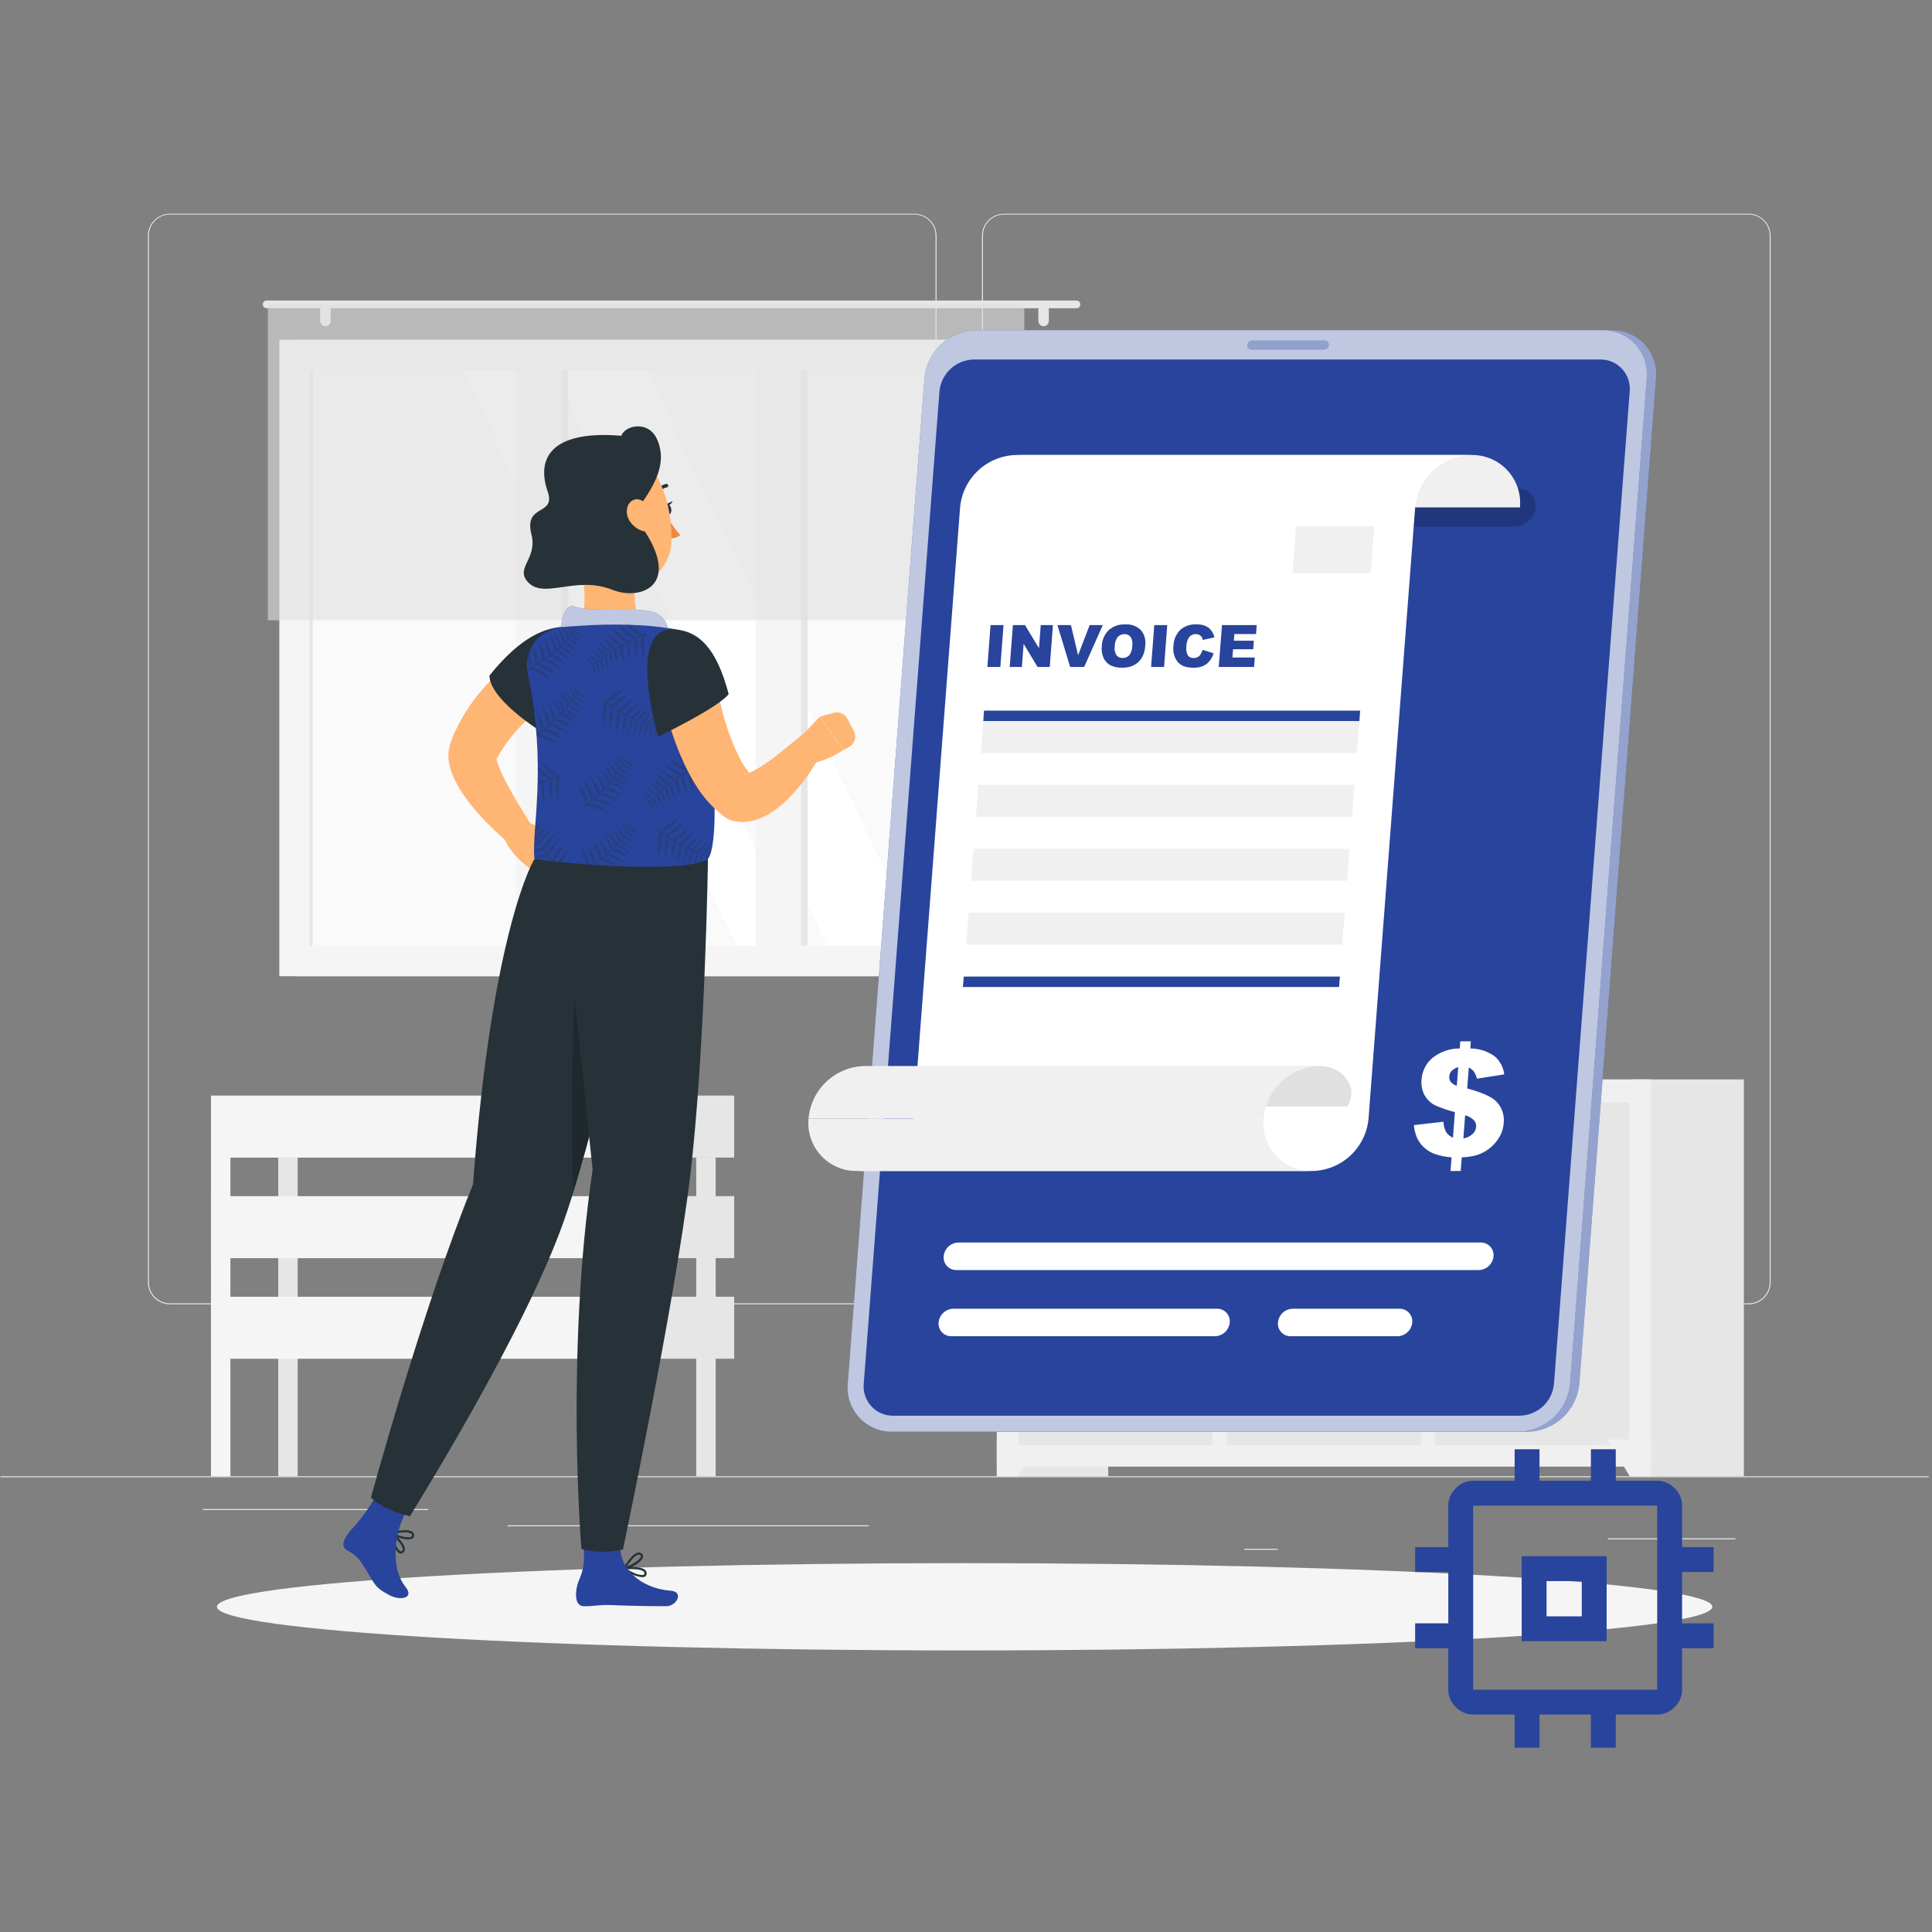 <svg width="501" height="501" viewBox="0 0 501 501" fill="none" xmlns="http://www.w3.org/2000/svg">
<rect x="0" y="0" width="501" height="501" fill="#808080" stroke="none"/>
<g clip-path="url(#clip0_128_63)">
<path d="M500.146 382.828H0.146V383.078H500.146V382.828Z" fill="#EBEBEB"/>
<path d="M450.046 398.918H416.926V399.168H450.046V398.918Z" fill="#EBEBEB"/>
<path d="M331.366 401.638H322.676V401.888H331.366V401.638Z" fill="#EBEBEB"/>
<path d="M415.926 389.638H396.736V389.888H415.926V389.638Z" fill="#EBEBEB"/>
<path d="M95.796 391.318H52.606V391.568H95.796V391.318Z" fill="#EBEBEB"/>
<path d="M111.036 391.318H104.706V391.568H111.036V391.318Z" fill="#EBEBEB"/>
<path d="M225.296 395.538H131.616V395.788H225.296V395.538Z" fill="#EBEBEB"/>
<path d="M237.146 338.228H44.056C42.543 338.226 41.093 337.623 40.025 336.552C38.956 335.482 38.356 334.031 38.356 332.518V61.088C38.369 59.584 38.975 58.146 40.042 57.087C41.109 56.027 42.552 55.431 44.056 55.428H237.146C238.66 55.428 240.112 56.03 241.183 57.101C242.254 58.172 242.856 59.624 242.856 61.138V332.518C242.856 334.033 242.254 335.485 241.183 336.556C240.112 337.627 238.66 338.228 237.146 338.228ZM44.056 55.628C42.609 55.631 41.223 56.207 40.201 57.231C39.179 58.255 38.606 59.642 38.606 61.088V332.518C38.606 333.965 39.179 335.352 40.201 336.376C41.223 337.399 42.609 337.976 44.056 337.978H237.146C238.593 337.976 239.98 337.4 241.004 336.376C242.027 335.353 242.603 333.966 242.606 332.518V61.088C242.603 59.641 242.027 58.254 241.004 57.23C239.98 56.207 238.593 55.631 237.146 55.628H44.056Z" fill="#EBEBEB"/>
<path d="M453.456 338.228H260.356C258.842 338.226 257.391 337.623 256.321 336.553C255.251 335.483 254.648 334.032 254.646 332.518V61.088C254.661 59.583 255.27 58.145 256.339 57.086C257.407 56.026 258.851 55.431 260.356 55.428H453.456C454.958 55.434 456.398 56.031 457.463 57.09C458.528 58.15 459.132 59.586 459.146 61.088V332.518C459.146 334.029 458.547 335.479 457.48 336.549C456.414 337.619 454.967 338.223 453.456 338.228ZM260.356 55.628C258.908 55.631 257.521 56.207 256.498 57.23C255.474 58.254 254.898 59.641 254.896 61.088V332.518C254.898 333.966 255.474 335.353 256.498 336.376C257.521 337.4 258.908 337.976 260.356 337.978H453.456C454.903 337.976 456.29 337.4 457.314 336.376C458.337 335.353 458.913 333.966 458.916 332.518V61.088C458.913 59.641 458.337 58.254 457.314 57.23C456.29 56.207 454.903 55.631 453.456 55.628H260.356Z" fill="#EBEBEB"/>
<path d="M258.496 382.828H287.386V279.908H258.496V382.828Z" fill="#E6E6E6"/>
<path d="M263.976 382.828H258.486V373.288H269.726L263.976 382.828Z" fill="#F0F0F0"/>
<path d="M423.326 382.828H452.216V279.908H423.326V382.828Z" fill="#E6E6E6"/>
<path d="M258.496 380.318H428.116V279.898H258.496V380.318Z" fill="#F0F0F0"/>
<path d="M372.186 285.868V374.748H422.466V285.868H372.186Z" fill="#E6E6E6"/>
<path d="M392.356 290.968H402.296C404.509 290.929 406.686 290.393 408.664 289.4C410.643 288.406 412.372 286.981 413.726 285.228H380.926C382.28 286.979 384.01 288.403 385.989 289.397C387.967 290.39 390.142 290.927 392.356 290.968Z" fill="#F0F0F0"/>
<path d="M318.156 285.878V374.758H368.436V285.878H318.156Z" fill="#E6E6E6"/>
<path d="M337.816 290.968H347.766C349.971 290.922 352.137 290.382 354.107 289.389C356.076 288.396 357.798 286.974 359.146 285.228H326.396C327.748 286.979 329.476 288.404 331.453 289.398C333.429 290.391 335.604 290.928 337.816 290.968Z" fill="#F0F0F0"/>
<path d="M264.126 285.878V374.758H314.406V285.878H264.126Z" fill="#E6E6E6"/>
<path d="M283.786 290.968H293.736C295.946 290.926 298.118 290.389 300.093 289.395C302.068 288.402 303.795 286.978 305.146 285.228H272.366C273.718 286.979 275.446 288.404 277.423 289.398C279.399 290.391 281.574 290.928 283.786 290.968Z" fill="#F0F0F0"/>
<path d="M422.626 382.828H428.106V373.288H416.866L422.626 382.828Z" fill="#F0F0F0"/>
<path d="M76.796 253.148L270.626 253.148V88.118L76.796 88.118L76.796 253.148Z" fill="#E6E6E6"/>
<path d="M72.436 253.148L268.726 253.148V88.118L72.436 88.118L72.436 253.148Z" fill="#F5F5F5"/>
<path d="M260.896 245.228V96.038L80.266 96.038V245.228H260.896Z" fill="#FAFAFA"/>
<path d="M238.736 245.228L167.646 96.038H143.496L214.586 245.228H238.736Z" fill="white"/>
<path d="M207.746 245.228L136.646 96.038H120.026L191.116 245.228H207.746Z" fill="white"/>
<path d="M147.346 245.218V96.028H138.006V245.218H147.346Z" fill="#E6E6E6"/>
<path d="M209.426 245.218V96.028H200.086V245.218H209.426Z" fill="#E6E6E6"/>
<path d="M145.656 250.258V90.148H133.846V250.258H145.656Z" fill="#F5F5F5"/>
<path d="M207.736 250.258V90.148H195.926V250.258H207.736Z" fill="#F5F5F5"/>
<path d="M81.096 245.228L81.096 96.038H80.266L80.266 245.228H81.096Z" fill="#E6E6E6"/>
<path d="M69.146 77.928H279.146C279.411 77.928 279.665 78.034 279.853 78.221C280.04 78.409 280.146 78.663 280.146 78.928C280.146 79.194 280.04 79.448 279.853 79.635C279.665 79.823 279.411 79.928 279.146 79.928H69.146C68.88 79.928 68.626 79.823 68.439 79.635C68.251 79.448 68.146 79.194 68.146 78.928C68.146 78.663 68.251 78.409 68.439 78.221C68.626 78.034 68.88 77.928 69.146 77.928Z" fill="#E6E6E6"/>
<path d="M270.626 84.598C270.987 84.596 271.333 84.45 271.588 84.194C271.843 83.937 271.986 83.59 271.986 83.228V80.298C271.986 79.938 271.842 79.592 271.587 79.337C271.332 79.082 270.986 78.938 270.626 78.938C270.264 78.938 269.917 79.081 269.66 79.336C269.404 79.591 269.258 79.937 269.256 80.298V83.228C269.258 83.591 269.403 83.938 269.66 84.194C269.916 84.451 270.263 84.596 270.626 84.598Z" fill="#E6E6E6"/>
<path d="M84.376 84.598C84.738 84.596 85.085 84.451 85.341 84.194C85.598 83.938 85.743 83.591 85.746 83.228V80.298C85.743 79.937 85.597 79.591 85.341 79.336C85.084 79.081 84.737 78.938 84.376 78.938C84.015 78.938 83.669 79.082 83.414 79.337C83.159 79.592 83.016 79.938 83.016 80.298V83.228C83.016 83.59 83.159 83.937 83.413 84.194C83.668 84.45 84.014 84.596 84.376 84.598Z" fill="#E6E6E6"/>
<path opacity="0.6" d="M69.466 160.848L265.616 160.848V78.938L69.466 78.938V160.848Z" fill="#E0E0E0"/>
<path d="M72.156 382.828H77.196L77.196 300.188H72.156L72.156 382.828Z" fill="#E6E6E6"/>
<path d="M190.386 284.098H163.096V300.178H190.386V284.098Z" fill="#E6E6E6"/>
<path d="M54.706 300.188H163.096V284.108H54.706V300.188Z" fill="#F5F5F5"/>
<path d="M190.386 310.178H163.096V326.258H190.386V310.178Z" fill="#E6E6E6"/>
<path d="M54.706 326.268H163.096V310.188H54.706V326.268Z" fill="#F5F5F5"/>
<path d="M190.386 336.268H163.096V352.348H190.386V336.268Z" fill="#E6E6E6"/>
<path d="M54.706 352.348H163.096V336.268H54.706V352.348Z" fill="#F5F5F5"/>
<path d="M180.546 382.828H185.586V300.188H180.546V382.828Z" fill="#E6E6E6"/>
<path d="M158.056 382.828H163.096V300.188H158.056V382.828Z" fill="#F5F5F5"/>
<path d="M54.706 382.828H59.746L59.746 300.188H54.706L54.706 382.828Z" fill="#F5F5F5"/>
<path d="M250.146 427.988C357.228 427.988 444.036 422.92 444.036 416.668C444.036 410.416 357.228 405.348 250.146 405.348C143.063 405.348 56.256 410.416 56.256 416.668C56.256 422.92 143.063 427.988 250.146 427.988Z" fill="#F5F5F5"/>
<path d="M396.146 371.268H233.746C232.149 371.288 230.567 370.971 229.1 370.34C227.634 369.709 226.317 368.777 225.234 367.604C224.15 366.431 223.326 365.044 222.813 363.532C222.3 362.021 222.11 360.418 222.256 358.828L242.146 98.058C242.455 94.699 243.994 91.571 246.467 89.276C248.939 86.98 252.172 85.678 255.546 85.618H417.946C419.542 85.597 421.126 85.913 422.593 86.543C424.06 87.174 425.378 88.106 426.461 89.279C427.545 90.452 428.37 91.84 428.882 93.353C429.394 94.865 429.583 96.468 429.436 98.058L409.546 358.828C409.234 362.187 407.694 365.313 405.222 367.608C402.75 369.903 399.518 371.206 396.146 371.268Z" fill="#28449C"/>
<path opacity="0.5" d="M396.146 371.268H233.746C232.149 371.288 230.567 370.971 229.1 370.34C227.634 369.709 226.317 368.777 225.234 367.604C224.15 366.431 223.326 365.044 222.813 363.532C222.3 362.021 222.11 360.418 222.256 358.828L242.146 98.058C242.455 94.699 243.994 91.571 246.467 89.276C248.939 86.98 252.172 85.678 255.546 85.618H417.946C419.542 85.597 421.126 85.913 422.593 86.543C424.06 87.174 425.378 88.106 426.461 89.279C427.545 90.452 428.37 91.84 428.882 93.353C429.394 94.865 429.583 96.468 429.436 98.058L409.546 358.828C409.234 362.187 407.694 365.313 405.222 367.608C402.75 369.903 399.518 371.206 396.146 371.268Z" fill="white"/>
<path d="M393.736 371.268H231.326C229.729 371.288 228.147 370.971 226.68 370.34C225.214 369.709 223.897 368.777 222.814 367.604C221.73 366.431 220.906 365.044 220.393 363.532C219.88 362.021 219.69 360.418 219.836 358.828L239.736 98.058C240.046 94.697 241.586 91.568 244.06 89.272C246.535 86.977 249.77 85.675 253.146 85.618H415.546C417.142 85.597 418.726 85.913 420.193 86.543C421.66 87.174 422.978 88.106 424.061 89.279C425.145 90.452 425.969 91.84 426.482 93.353C426.994 94.865 427.183 96.468 427.036 98.058L407.146 358.828C406.836 362.19 405.296 365.318 402.821 367.614C400.346 369.91 397.111 371.211 393.736 371.268Z" fill="#28449C"/>
<path opacity="0.7" d="M393.736 371.268H231.326C229.729 371.288 228.147 370.971 226.68 370.34C225.214 369.709 223.897 368.777 222.814 367.604C221.73 366.431 220.906 365.044 220.393 363.532C219.88 362.021 219.69 360.418 219.836 358.828L239.736 98.058C240.046 94.697 241.586 91.568 244.06 89.272C246.535 86.977 249.77 85.675 253.146 85.618H415.546C417.142 85.597 418.726 85.913 420.193 86.543C421.66 87.174 422.978 88.106 424.061 89.279C425.145 90.452 425.969 91.84 426.482 93.353C426.994 94.865 427.183 96.468 427.036 98.058L407.146 358.828C406.836 362.19 405.296 365.318 402.821 367.614C400.346 369.91 397.111 371.211 393.736 371.268Z" fill="white"/>
<path d="M231.646 367.118C230.581 367.134 229.525 366.926 228.546 366.506C227.567 366.086 226.688 365.465 225.965 364.683C225.242 363.901 224.693 362.975 224.351 361.967C224.01 360.958 223.886 359.888 223.986 358.828L243.616 101.518C243.818 99.278 244.842 97.191 246.491 95.661C248.139 94.13 250.296 93.264 252.546 93.228H414.946C416.01 93.212 417.067 93.421 418.045 93.841C419.024 94.26 419.904 94.881 420.626 95.663C421.349 96.445 421.899 97.371 422.24 98.38C422.581 99.389 422.706 100.458 422.606 101.518L402.976 358.828C402.774 361.067 401.751 363.152 400.104 364.683C398.458 366.213 396.303 367.08 394.056 367.118H231.646Z" fill="#28449C"/>
<path opacity="0.2" d="M392.906 136.508H276.686C276.054 136.517 275.428 136.392 274.848 136.143C274.268 135.893 273.747 135.524 273.319 135.06C272.891 134.596 272.565 134.047 272.363 133.449C272.161 132.851 272.087 132.217 272.146 131.588C272.271 130.263 272.879 129.03 273.855 128.125C274.83 127.219 276.105 126.704 277.436 126.678H393.656C394.287 126.668 394.912 126.792 395.492 127.04C396.073 127.288 396.594 127.656 397.022 128.119C397.45 128.583 397.776 129.131 397.979 129.729C398.181 130.326 398.255 130.96 398.196 131.588C398.077 132.917 397.471 134.155 396.495 135.063C395.518 135.972 394.239 136.486 392.906 136.508Z" fill="black"/>
<path opacity="0.3" d="M343.326 90.688H324.556C324.4 90.69 324.246 90.66 324.103 90.598C323.96 90.537 323.832 90.446 323.727 90.332C323.621 90.218 323.541 90.083 323.49 89.936C323.44 89.789 323.422 89.633 323.436 89.478C323.467 89.153 323.617 88.85 323.856 88.627C324.096 88.404 324.409 88.276 324.736 88.268H343.516C343.67 88.268 343.823 88.299 343.965 88.361C344.107 88.423 344.234 88.514 344.338 88.628C344.443 88.742 344.522 88.876 344.572 89.023C344.621 89.169 344.64 89.324 344.626 89.478C344.598 89.805 344.45 90.111 344.21 90.335C343.969 90.558 343.654 90.684 343.326 90.688Z" fill="#28449C"/>
<path d="M276.146 131.588C276.312 129.849 276.109 128.094 275.551 126.439C274.993 124.783 274.092 123.264 272.906 121.98C271.721 120.697 270.278 119.678 268.672 118.99C267.066 118.302 265.333 117.961 263.586 117.988H381.586C383.333 117.961 385.066 118.302 386.672 118.99C388.278 119.678 389.721 120.697 390.906 121.98C392.092 123.264 392.993 124.783 393.551 126.439C394.109 128.094 394.312 129.849 394.146 131.588H276.146Z" fill="#F0F0F0"/>
<path d="M263.616 117.988C259.925 118.045 256.386 119.466 253.681 121.977C250.976 124.488 249.296 127.912 248.966 131.588L236.876 290.058C236.547 293.734 234.87 297.157 232.166 299.669C229.463 302.18 225.925 303.601 222.236 303.658H340.236C343.926 303.601 347.465 302.181 350.17 299.669C352.875 297.158 354.555 293.734 354.886 290.058L366.976 131.588C367.304 127.913 368.982 124.489 371.685 121.978C374.388 119.467 377.926 118.045 381.616 117.988H263.616Z" fill="white"/>
<path d="M327.666 290.058C327.499 291.798 327.702 293.552 328.26 295.208C328.818 296.864 329.72 298.383 330.905 299.666C332.091 300.95 333.533 301.969 335.139 302.657C336.746 303.345 338.479 303.686 340.226 303.658H222.226C220.479 303.686 218.746 303.345 217.139 302.657C215.533 301.969 214.091 300.95 212.905 299.666C211.72 298.383 210.818 296.864 210.26 295.208C209.702 293.552 209.499 291.798 209.666 290.058H327.666Z" fill="#F0F0F0"/>
<path d="M258.596 286.928C259.046 281.138 257.226 276.458 251.446 276.458H342.306C348.086 276.458 352.436 281.748 349.466 286.928H258.596Z" fill="#E0E0E0"/>
<path d="M327.666 290.058C327.987 286.378 329.661 282.947 332.366 280.429C335.07 277.912 338.611 276.486 342.306 276.428H224.306C220.616 276.485 217.078 277.907 214.375 280.418C211.672 282.929 209.994 286.353 209.666 290.028L327.666 290.058Z" fill="#F0F0F0"/>
<path d="M383.456 329.348H248.006C247.547 329.354 247.093 329.264 246.671 329.083C246.25 328.902 245.872 328.635 245.561 328.298C245.249 327.962 245.012 327.563 244.865 327.129C244.718 326.695 244.664 326.235 244.706 325.778C244.794 324.815 245.235 323.918 245.943 323.259C246.652 322.601 247.578 322.226 248.546 322.208H384.006C384.463 322.204 384.917 322.295 385.337 322.476C385.757 322.658 386.134 322.926 386.444 323.262C386.754 323.599 386.99 323.996 387.137 324.43C387.284 324.863 387.338 325.323 387.296 325.778C387.207 326.742 386.767 327.639 386.058 328.297C385.349 328.956 384.423 329.33 383.456 329.348Z" fill="white"/>
<path d="M315.056 346.508H246.696C246.237 346.516 245.782 346.427 245.36 346.246C244.938 346.066 244.558 345.799 244.247 345.462C243.935 345.125 243.699 344.726 243.552 344.291C243.405 343.856 243.352 343.395 243.396 342.938C243.484 341.975 243.925 341.078 244.633 340.419C245.342 339.761 246.268 339.386 247.236 339.368H315.596C316.054 339.362 316.509 339.452 316.93 339.633C317.351 339.814 317.73 340.082 318.041 340.418C318.352 340.755 318.589 341.153 318.736 341.587C318.883 342.022 318.938 342.482 318.896 342.938C318.807 343.902 318.367 344.799 317.658 345.457C316.949 346.116 316.023 346.49 315.056 346.508Z" fill="white"/>
<path d="M362.386 346.508H334.696C334.237 346.516 333.781 346.427 333.36 346.246C332.938 346.066 332.558 345.799 332.247 345.462C331.935 345.125 331.699 344.726 331.552 344.291C331.405 343.856 331.352 343.395 331.396 342.938C331.484 341.975 331.925 341.078 332.633 340.419C333.342 339.761 334.268 339.386 335.236 339.368H362.926C363.384 339.364 363.837 339.455 364.258 339.637C364.678 339.818 365.056 340.085 365.367 340.422C365.678 340.758 365.915 341.156 366.063 341.589C366.211 342.023 366.266 342.482 366.226 342.938C366.137 343.902 365.696 344.799 364.988 345.457C364.279 346.116 363.353 346.49 362.386 346.508Z" fill="white"/>
<path d="M390.076 278.608L383.006 279.718C382.833 279.063 382.56 278.439 382.196 277.868C381.835 277.433 381.389 277.076 380.886 276.818L380.466 282.248C384.199 283.268 386.659 284.342 387.846 285.468C388.617 286.201 389.207 287.102 389.569 288.102C389.932 289.102 390.058 290.172 389.936 291.228C389.847 292.561 389.435 293.851 388.736 294.988C388.077 296.091 387.215 297.058 386.196 297.838C385.254 298.573 384.191 299.138 383.056 299.508C381.754 299.882 380.41 300.087 379.056 300.118L378.786 303.658H376.146L376.416 300.118C374.912 300.02 373.429 299.721 372.006 299.228C370.939 298.831 369.966 298.218 369.146 297.428C368.413 296.726 367.825 295.887 367.416 294.958C366.994 293.938 366.734 292.859 366.646 291.758L374.296 290.878C374.339 291.814 374.577 292.73 374.996 293.568C375.442 294.211 376.058 294.716 376.776 295.028L377.276 288.398C375.481 287.938 373.729 287.329 372.036 286.578C370.969 286.009 370.082 285.154 369.476 284.108C368.76 282.85 368.465 281.396 368.636 279.958C368.703 278.892 368.981 277.849 369.455 276.891C369.929 275.933 370.589 275.079 371.396 274.378C373.417 272.749 375.939 271.869 378.536 271.888L378.676 270.028H381.416L381.276 271.888C383.526 271.884 385.722 272.584 387.556 273.888C388.963 275.086 389.863 276.773 390.076 278.608ZM378.146 276.728C377.488 276.904 376.888 277.249 376.406 277.728C376.061 278.109 375.857 278.596 375.826 279.108C375.773 279.617 375.904 280.128 376.196 280.548C376.611 281.031 377.161 281.379 377.776 281.548L378.146 276.728ZM379.476 295.218C380.382 295.067 381.226 294.657 381.906 294.038C382.41 293.554 382.722 292.904 382.786 292.208C382.836 291.621 382.657 291.037 382.286 290.578C381.642 289.913 380.83 289.436 379.936 289.198L379.476 295.218Z" fill="white"/>
<path d="M256.866 162.098H260.236L259.406 172.958H256.046L256.866 162.098Z" fill="#28449C"/>
<path d="M262.666 162.098H265.796L269.426 168.098L269.886 162.098H273.046L272.216 172.958H269.056L265.446 166.958L264.986 172.958H261.836L262.666 162.098Z" fill="#28449C"/>
<path d="M274.206 162.098H277.716L279.566 169.918L282.566 162.098H285.966L281.146 172.958H277.516L274.206 162.098Z" fill="#28449C"/>
<path d="M285.716 167.538C285.762 165.978 286.407 164.496 287.516 163.398C288.684 162.375 290.204 161.844 291.756 161.918C292.498 161.861 293.244 161.961 293.945 162.211C294.646 162.46 295.287 162.855 295.826 163.368C296.296 163.927 296.643 164.581 296.841 165.284C297.039 165.988 297.085 166.726 296.976 167.448C296.933 168.543 296.632 169.612 296.096 170.568C295.615 171.373 294.924 172.03 294.096 172.468C293.144 172.945 292.089 173.178 291.026 173.148C289.993 173.188 288.966 172.986 288.026 172.558C287.239 172.153 286.604 171.504 286.216 170.708C285.764 169.717 285.591 168.621 285.716 167.538ZM289.076 167.538C288.93 168.354 289.082 169.196 289.506 169.908C289.697 170.147 289.944 170.336 290.224 170.46C290.504 170.583 290.81 170.638 291.116 170.618C291.436 170.633 291.756 170.579 292.053 170.458C292.35 170.337 292.617 170.153 292.836 169.918C293.365 169.186 293.642 168.302 293.626 167.398C293.761 166.618 293.6 165.816 293.176 165.148C292.981 164.911 292.732 164.724 292.45 164.602C292.169 164.481 291.862 164.428 291.556 164.448C291.239 164.44 290.924 164.5 290.632 164.624C290.341 164.749 290.079 164.934 289.866 165.168C289.347 165.853 289.07 166.69 289.076 167.548V167.538Z" fill="#28449C"/>
<path d="M299.326 162.098H302.686L301.866 172.958H298.496L299.326 162.098Z" fill="#28449C"/>
<path d="M311.836 168.518L314.706 169.408C314.484 170.161 314.113 170.862 313.616 171.468C313.169 172.014 312.595 172.443 311.946 172.718C311.171 173.028 310.34 173.175 309.506 173.148C308.529 173.184 307.557 173.007 306.656 172.628C305.874 172.238 305.242 171.602 304.856 170.818C304.344 169.795 304.149 168.643 304.296 167.508C304.324 165.952 304.951 164.465 306.046 163.358C307.191 162.353 308.684 161.836 310.206 161.918C311.321 161.845 312.43 162.136 313.366 162.748C314.163 163.388 314.711 164.287 314.916 165.288L311.916 165.948C311.866 165.695 311.774 165.452 311.646 165.228C311.489 164.978 311.268 164.774 311.006 164.638C310.727 164.495 310.418 164.423 310.106 164.428C309.75 164.417 309.396 164.496 309.078 164.656C308.76 164.817 308.488 165.055 308.286 165.348C307.885 165.987 307.67 166.724 307.666 167.478C307.511 168.322 307.638 169.193 308.026 169.958C308.201 170.183 308.428 170.361 308.688 170.478C308.947 170.595 309.231 170.646 309.516 170.628C309.789 170.646 310.064 170.607 310.322 170.514C310.58 170.421 310.816 170.276 311.016 170.088C311.41 169.638 311.692 169.1 311.836 168.518Z" fill="#28449C"/>
<path d="M316.886 162.098H325.886L325.716 164.418H320.086L319.956 166.148H325.146L324.976 168.358H319.756L319.586 170.498H325.386L325.196 172.958H316.036L316.886 162.098Z" fill="#28449C"/>
<path d="M352.506 186.978H254.976L255.176 184.278H352.716L352.506 186.978Z" fill="#28449C"/>
<path d="M352.506 186.978H254.976L254.336 195.268H351.876L352.506 186.978Z" fill="#F0F0F0"/>
<path d="M351.246 203.548H253.706L253.076 211.828H350.616L351.246 203.548Z" fill="#F0F0F0"/>
<path d="M349.976 220.108H252.446L251.816 228.398H349.346L349.976 220.108Z" fill="#F0F0F0"/>
<path d="M348.716 236.678H251.176L250.546 244.958H348.086L348.716 236.678Z" fill="#F0F0F0"/>
<path d="M347.246 255.948H249.706L249.916 253.238H347.456L347.246 255.948Z" fill="#28449C"/>
<path d="M336.086 136.508H356.356L355.436 148.598H335.166L336.086 136.508Z" fill="#F0F0F0"/>
<path d="M137.326 213.428L140.946 214.878C142.267 215.41 143.426 216.279 144.306 217.398L145.966 219.498C146.502 220.173 146.783 221.014 146.761 221.875C146.739 222.736 146.415 223.562 145.846 224.208L144.086 226.208C143.764 226.575 143.372 226.875 142.933 227.089C142.495 227.304 142.018 227.429 141.53 227.458C141.043 227.486 140.555 227.418 140.094 227.257C139.633 227.096 139.209 226.845 138.846 226.518L137.146 225.018C137.146 225.018 131.946 221.368 130.416 216.538L131.416 215.538C132.164 214.745 133.09 214.14 134.117 213.774C135.145 213.407 136.244 213.289 137.326 213.428Z" fill="#FFB573"/>
<path d="M147.246 178.348L146.066 179.128L144.756 180.028C143.886 180.648 143.006 181.288 142.156 181.938C140.446 183.268 138.786 184.638 137.246 186.098C134.205 188.83 131.595 192.006 129.506 195.518C129.256 195.938 129.036 196.358 128.826 196.788L128.666 197.108C128.706 196.973 128.739 196.837 128.766 196.698C128.8 196.533 128.8 196.363 128.766 196.198C128.676 195.908 128.666 196.658 128.896 197.398C129.509 199.319 130.309 201.174 131.286 202.938C133.346 206.878 135.926 210.938 138.366 214.938L138.426 215.048C138.909 215.844 139.058 216.8 138.839 217.705C138.619 218.61 138.05 219.392 137.256 219.878C136.643 220.246 135.934 220.42 135.22 220.379C134.507 220.338 133.822 220.084 133.256 219.648C131.257 218.093 129.351 216.424 127.546 214.648C125.699 212.852 123.956 210.952 122.326 208.958C120.509 206.779 118.968 204.384 117.736 201.828C117.366 201.031 117.052 200.209 116.796 199.368C116.466 198.275 116.291 197.14 116.276 195.998C116.269 195.224 116.352 194.453 116.526 193.698C116.626 193.268 116.753 192.844 116.906 192.428L117.096 191.918C117.346 191.228 117.626 190.558 117.916 189.918C120.252 184.821 123.483 180.185 127.456 176.228C129.335 174.308 131.339 172.514 133.456 170.858C134.516 170.038 135.586 169.238 136.696 168.488C137.256 168.108 137.816 167.728 138.396 167.368L139.286 166.828L140.286 166.248C141.856 165.401 143.69 165.185 145.414 165.644C147.138 166.104 148.622 167.205 149.562 168.721C150.501 170.238 150.826 172.057 150.47 173.805C150.114 175.553 149.104 177.1 147.646 178.128L147.246 178.348Z" fill="#FFB573"/>
<path d="M147.366 162.478C141.526 162.478 135.126 165.008 126.926 175.178C126.926 181.248 139.736 189.318 139.736 189.318C139.736 189.318 160.736 162.428 147.366 162.478Z" fill="#263238"/>
<path d="M103.976 402.868C103.871 402.866 103.766 402.849 103.666 402.818C102.456 402.388 101.316 399.308 101.246 397.588C101.241 397.535 101.252 397.481 101.279 397.434C101.306 397.388 101.347 397.351 101.396 397.328C101.442 397.299 101.496 397.283 101.551 397.283C101.606 397.283 101.659 397.299 101.706 397.328C101.836 397.438 104.846 399.908 104.986 401.568C105.005 401.729 104.991 401.892 104.945 402.047C104.898 402.201 104.82 402.345 104.716 402.468C104.629 402.585 104.518 402.681 104.39 402.75C104.262 402.819 104.121 402.859 103.976 402.868ZM101.886 398.258C102.156 399.888 103.086 402.008 103.886 402.258C103.965 402.284 104.05 402.282 104.128 402.253C104.206 402.224 104.272 402.169 104.316 402.098C104.372 402.033 104.413 401.956 104.437 401.873C104.461 401.791 104.468 401.704 104.456 401.618C104.346 400.668 102.866 399.138 101.886 398.258Z" fill="#263238"/>
<path d="M105.856 399.198C104.269 399.111 102.727 398.638 101.366 397.818C101.322 397.787 101.287 397.745 101.266 397.695C101.245 397.646 101.238 397.592 101.246 397.538C101.255 397.484 101.28 397.433 101.317 397.393C101.354 397.352 101.402 397.323 101.456 397.308C101.616 397.308 105.386 396.308 106.806 397.148C106.948 397.226 107.073 397.333 107.171 397.462C107.269 397.592 107.339 397.74 107.376 397.898C107.426 398.082 107.419 398.276 107.355 398.456C107.29 398.635 107.172 398.789 107.016 398.898C106.667 399.111 106.263 399.215 105.856 399.198ZM102.286 397.688C103.756 398.428 106.026 398.928 106.696 398.468C106.796 398.398 106.886 398.298 106.826 398.028C106.808 397.943 106.77 397.862 106.717 397.793C106.663 397.723 106.594 397.667 106.516 397.628C105.686 397.118 103.576 397.428 102.286 397.688Z" fill="#263238"/>
<path d="M90.886 396.918C93.848 393.749 96.358 390.185 98.346 386.328C98.346 386.328 107.626 388.608 105.806 391.328C102.496 396.178 100.886 406.148 105.146 411.488C107.576 414.538 103.736 415.048 101.146 413.738C97.146 411.668 97.276 410.888 95.146 407.458C93.346 404.528 92.636 403.378 90.146 402.118C88.146 401.028 89.146 398.988 90.886 396.918Z" fill="#28449C"/>
<path d="M169.586 222.758C169.586 222.758 156.146 288.358 146.286 316.428C135.946 345.848 107.396 391.258 106.286 393.208C102.226 392.118 98.606 390.698 96.196 388.348C96.196 388.348 109.596 339.098 122.656 307.148C127.656 240.448 138.546 222.808 138.546 222.808L169.586 222.758Z" fill="#263238"/>
<path opacity="0.2" d="M149.056 257.858C148.446 270.548 148.056 287.998 148.626 309.238C152.736 295.998 157.206 278.048 160.966 261.938C158.456 258.588 154.556 256.978 149.056 257.858Z" fill="black"/>
<path d="M149.866 142.318C151.276 148.028 152.656 157.318 150.406 162.318C150.406 162.318 158.826 162.698 169.586 171.318C174.656 163.878 168.786 162.418 168.786 162.418C164.316 161.418 164.536 155.418 164.546 151.168L149.866 142.318Z" fill="#FFB573"/>
<path d="M147.746 164.868C143.546 164.408 146.446 156.428 148.626 157.208C154.146 159.208 166.526 156.988 170.356 159.098C174.186 161.208 173.216 165.538 173.216 165.538C173.216 165.538 152.266 165.368 147.746 164.868Z" fill="#28449C"/>
<path opacity="0.7" d="M147.746 164.868C143.546 164.408 146.446 156.428 148.626 157.208C154.146 159.208 166.526 156.988 170.356 159.098C174.186 161.208 173.216 165.538 173.216 165.538C173.216 165.538 152.266 165.368 147.746 164.868Z" fill="white"/>
<path d="M172.246 132.248C172.386 133.008 172.896 133.558 173.396 133.468C173.896 133.378 174.186 132.688 174.056 131.928C173.926 131.168 173.406 130.618 172.906 130.708C172.406 130.798 172.146 131.488 172.246 132.248Z" fill="#263238"/>
<path d="M172.696 130.788L174.436 129.938C174.436 129.938 173.746 131.538 172.696 130.788Z" fill="#263238"/>
<path d="M173.266 126.148C173.288 126.094 173.3 126.037 173.3 125.978C173.3 125.92 173.288 125.862 173.266 125.808C173.233 125.692 173.156 125.594 173.051 125.534C172.946 125.474 172.822 125.458 172.706 125.488C172.004 125.66 171.353 125.996 170.807 126.469C170.261 126.942 169.836 127.538 169.566 128.208C169.533 128.324 169.544 128.447 169.598 128.555C169.652 128.662 169.744 128.745 169.856 128.788C169.971 128.826 170.097 128.817 170.205 128.763C170.314 128.709 170.397 128.613 170.436 128.498C170.653 127.968 170.995 127.498 171.431 127.128C171.868 126.757 172.387 126.497 172.946 126.368C173.011 126.356 173.074 126.33 173.129 126.292C173.184 126.254 173.231 126.205 173.266 126.148Z" fill="#263238"/>
<path d="M173.146 134.108C174.018 135.794 175.119 137.352 176.416 138.738C176.052 139.061 175.621 139.3 175.155 139.439C174.688 139.577 174.197 139.611 173.716 139.538L173.146 134.108Z" fill="#ED893E"/>
<path d="M146.146 131.858C148.376 141.138 149.146 145.108 154.616 149.098C162.886 155.098 173.566 150.358 174.106 140.618C174.586 131.838 170.866 118.148 161.206 116.008C151.546 113.868 143.916 122.578 146.146 131.858Z" fill="#FFB573"/>
<path d="M164.146 133.568C169.606 126.348 173.146 120.508 170.476 114.118C168.226 108.778 161.996 110.338 161.126 113.008C144.566 111.598 138.616 117.598 142.036 127.518C144.216 133.848 135.756 130.518 137.816 138.598C139.386 144.758 133.816 147.108 136.646 150.648C140.726 155.758 149.146 149.098 158.756 152.928C166.596 156.068 178.416 151.318 164.146 133.568Z" fill="#263238"/>
<path d="M163.236 135.028C163.687 135.77 164.29 136.407 165.005 136.898C165.72 137.389 166.532 137.723 167.386 137.878C169.556 138.198 170.306 135.758 169.386 133.498C168.586 131.498 166.496 128.848 164.446 129.578C162.396 130.308 162.006 133.078 163.236 135.028Z" fill="#FFB573"/>
<path d="M166.466 408.988C164.721 408.775 163.076 408.055 161.736 406.918C161.697 406.882 161.669 406.836 161.655 406.784C161.641 406.733 161.641 406.679 161.656 406.628C161.672 406.576 161.704 406.529 161.746 406.493C161.789 406.458 161.841 406.435 161.896 406.428C162.056 406.428 165.896 405.998 167.216 407.058C167.347 407.155 167.456 407.28 167.533 407.423C167.611 407.567 167.656 407.725 167.666 407.888C167.707 408.087 167.681 408.294 167.59 408.475C167.499 408.657 167.35 408.802 167.166 408.888C166.942 408.972 166.703 409.006 166.466 408.988ZM162.656 406.928C164.016 407.878 166.186 408.708 166.916 408.348C167.026 408.288 167.126 408.198 167.106 407.928C167.099 407.841 167.073 407.756 167.03 407.68C166.987 407.604 166.927 407.539 166.856 407.488C166.146 406.868 163.976 406.848 162.656 406.928Z" fill="#263238"/>
<path d="M161.926 406.998C161.881 406.996 161.837 406.984 161.797 406.964C161.758 406.943 161.723 406.914 161.696 406.878C161.666 406.832 161.651 406.778 161.651 406.723C161.651 406.668 161.666 406.615 161.696 406.568C161.776 406.428 163.696 403.048 165.326 402.638C165.482 402.59 165.648 402.577 165.81 402.6C165.972 402.622 166.128 402.68 166.266 402.768C166.445 402.859 166.589 403.006 166.676 403.187C166.762 403.368 166.787 403.572 166.746 403.768C166.526 405.038 163.666 406.668 161.996 407.018L161.926 406.998ZM165.656 403.158H165.456C164.516 403.398 163.246 405.108 162.536 406.218C164.096 405.678 166.046 404.418 166.186 403.618C166.186 403.498 166.186 403.358 165.956 403.208C165.861 403.167 165.758 403.149 165.656 403.158Z" fill="#263238"/>
<path d="M173.896 412.498C165.796 411.868 160.336 406.308 160.896 400.418C161.206 397.168 150.826 396.878 150.826 396.878C152.466 406.948 150.406 408.388 149.726 410.988C149.046 413.588 149.216 416.468 151.366 416.518C153.936 416.588 155.136 416.098 158.366 416.218C162.106 416.368 166.146 416.508 172.796 416.518C175.426 416.528 177.496 412.778 173.896 412.498Z" fill="#28449C"/>
<path d="M183.586 222.758C183.586 222.758 182.876 272.448 178.956 305.098C175.036 337.748 161.556 401.788 161.556 401.788C158.01 402.625 154.315 402.591 150.786 401.688C150.786 401.688 146.526 351.688 153.676 303.318C148.426 252.648 145.136 222.758 145.136 222.758H183.586Z" fill="#263238"/>
<path d="M185.426 176.798C185.256 180.638 191.316 189.518 183.836 194.658C185.236 197.788 186.416 218.978 183.586 222.758C179.456 225.758 157.106 225.208 138.586 222.758C137.796 215.098 142.016 199.228 136.846 174.488C136.562 173.134 136.567 171.735 136.86 170.382C137.152 169.03 137.726 167.754 138.543 166.637C139.361 165.521 140.404 164.589 141.605 163.901C142.807 163.214 144.139 162.787 145.516 162.648C147.076 162.498 148.726 162.358 150.416 162.278C156.318 161.863 162.243 161.863 168.146 162.278C170.056 162.458 172.036 162.698 173.926 162.968C177.218 163.432 180.22 165.106 182.346 167.663C184.472 170.219 185.57 173.476 185.426 176.798Z" fill="#28449C"/>
<g opacity="0.3">
<path d="M137.306 173.148L136.896 173.378C136.859 173.389 136.825 173.409 136.796 173.434C136.768 173.46 136.745 173.492 136.731 173.527C136.716 173.563 136.709 173.601 136.711 173.64C136.713 173.678 136.723 173.716 136.741 173.75C136.76 173.783 136.785 173.813 136.816 173.836C136.847 173.859 136.882 173.875 136.92 173.882C136.958 173.89 136.997 173.889 137.034 173.879C137.071 173.87 137.106 173.853 137.136 173.828L137.596 173.578C139.596 174.308 141.726 175.968 142.956 176.138C140.956 174.388 139.546 173.138 137.956 173.358C138.426 173.078 138.886 172.798 139.346 172.498C141.166 173.178 143.146 174.698 144.276 174.848C142.436 173.228 141.116 172.068 139.666 172.288L140.666 171.598L141.226 171.188C142.876 171.898 144.616 173.408 145.656 173.618C143.996 171.978 142.826 170.818 141.426 171.048C141.866 170.718 142.296 170.388 142.716 170.048C144.226 170.708 145.826 172.048 146.776 172.278C145.256 170.768 144.186 169.708 142.896 169.908L143.976 169.008L144.236 168.788C145.566 169.488 146.886 170.868 147.756 171.118C146.496 169.608 145.616 168.558 144.296 168.728C144.636 168.438 144.976 168.138 145.296 167.828C146.526 168.478 147.736 169.748 148.536 169.978C147.376 168.588 146.536 167.628 145.356 167.778L146.416 166.778C147.486 167.438 148.506 168.638 149.216 168.888C148.216 167.568 147.576 166.658 146.486 166.708C146.676 166.518 146.866 166.338 147.046 166.148L147.366 165.818C148.366 166.428 149.296 167.538 149.946 167.768C149.066 166.558 148.436 165.708 147.436 165.768C147.726 165.468 148.016 165.158 148.296 164.848C149.196 165.338 150.046 166.268 150.646 166.448C149.856 165.448 149.296 164.708 148.336 164.808L148.496 164.638L149.096 163.938C149.783 164.458 150.498 164.942 151.236 165.388C150.516 164.458 150.006 163.808 149.146 163.878C149.376 163.598 149.606 163.298 149.806 162.998C149.814 162.991 149.821 162.982 149.826 162.971C149.83 162.961 149.833 162.95 149.833 162.938C149.833 162.927 149.83 162.916 149.826 162.905C149.821 162.895 149.814 162.886 149.806 162.878C149.79 162.866 149.771 162.86 149.751 162.86C149.731 162.86 149.711 162.866 149.696 162.878C149.496 163.158 149.286 163.428 149.066 163.688C149.112 163.217 148.98 162.746 148.696 162.368H148.356C148.569 162.85 148.753 163.344 148.906 163.848C148.726 164.058 148.536 164.258 148.356 164.458L148.226 164.598C148.416 163.868 148.036 163.238 147.456 162.438H147.266C147.426 163.058 147.896 163.908 148.086 164.728L147.286 165.538C147.546 164.618 146.906 163.808 146.016 162.658C146.016 163.348 146.856 164.538 147.176 165.658L146.896 165.938L146.346 166.458C146.596 165.458 145.916 164.588 144.946 163.358C144.946 164.098 145.856 165.358 146.206 166.588L145.206 167.458C145.416 166.458 144.746 165.458 143.836 164.158C143.836 164.948 144.646 166.348 144.976 167.658L144.186 168.328C144.416 167.248 143.696 166.188 142.706 164.738C142.706 165.598 143.586 167.118 143.936 168.538L143.726 168.708C143.366 169.008 142.996 169.298 142.626 169.588C142.916 168.478 142.226 167.228 141.276 165.528C141.206 166.448 142.026 168.248 142.276 169.838C141.856 170.158 141.436 170.458 141.006 170.768C141.486 169.508 140.706 168.098 139.626 166.138C139.536 167.138 140.476 169.198 140.746 170.948L140.366 171.208L139.176 171.978C139.726 170.708 139.056 169.208 138.076 167.168C138.026 167.238 137.976 167.308 137.936 167.378C138.006 168.578 138.706 170.498 138.856 172.168C138.416 172.448 137.956 172.708 137.506 172.958C138.026 171.898 137.726 170.698 137.086 169.198C136.939 169.623 136.822 170.057 136.736 170.498C136.994 171.366 137.184 172.252 137.306 173.148Z" fill="#263238"/>
<path d="M162.856 166.218C161.346 165.218 159.856 163.488 158.856 163.118C160.226 164.998 161.206 166.328 162.626 166.328C162.136 166.578 161.626 166.838 161.186 167.108C159.806 166.218 158.446 164.598 157.536 164.258C158.796 165.988 159.696 167.208 160.996 167.258C160.586 167.488 160.186 167.728 159.786 167.968L159.496 168.148C158.286 167.248 157.206 165.678 156.386 165.288C157.386 166.988 158.096 168.158 159.386 168.198C158.996 168.428 158.616 168.678 158.236 168.928C157.136 168.098 156.136 166.648 155.386 166.298C156.306 167.848 156.946 168.928 158.176 168.968L156.976 169.778C156.026 168.958 155.206 167.608 154.546 167.248C155.286 168.698 155.806 169.718 156.896 169.838L156.246 170.298L155.886 170.568C155.006 169.818 154.246 168.568 153.636 168.238C154.326 169.578 154.806 170.508 155.806 170.628C155.466 170.878 155.136 171.128 154.806 171.388C153.986 170.768 153.296 169.718 152.726 169.448C153.356 170.588 153.786 171.378 154.726 171.448L154.546 171.588L153.836 172.188C153.096 171.608 152.466 170.658 151.946 170.408C152.516 171.408 152.946 172.168 153.776 172.238C153.506 172.478 153.236 172.738 152.976 173.008C152.967 173.015 152.961 173.023 152.956 173.033C152.951 173.042 152.949 173.053 152.949 173.063C152.949 173.074 152.951 173.084 152.956 173.094C152.961 173.103 152.967 173.112 152.976 173.118C152.99 173.132 153.01 173.14 153.031 173.14C153.051 173.14 153.071 173.132 153.086 173.118C153.321 172.87 153.571 172.636 153.836 172.418C153.586 173.098 153.946 173.788 154.426 174.728C154.343 173.9 154.206 173.078 154.016 172.268C154.226 172.088 154.436 171.928 154.656 171.758L154.806 171.638C154.466 172.408 154.856 173.178 155.406 174.258C155.308 173.34 155.158 172.429 154.956 171.528C155.266 171.288 155.566 171.068 155.886 170.848C155.486 171.708 155.986 172.618 156.686 173.848C156.756 173.168 156.146 171.848 156.016 170.708L156.336 170.478L156.956 170.058C156.556 170.988 157.086 171.968 157.846 173.338C157.916 172.598 157.266 171.188 157.116 169.948L158.206 169.248C157.836 170.198 158.336 171.248 159.026 172.718C159.146 171.938 158.576 170.428 158.456 169.088L159.346 168.548C158.946 169.548 159.486 170.738 160.246 172.328C160.376 171.478 159.746 169.828 159.626 168.378L159.856 168.248L161.086 167.548C160.626 168.598 161.086 169.938 161.766 171.778C161.986 170.878 161.466 168.968 161.446 167.358C161.916 167.108 162.376 166.868 162.856 166.638C162.176 167.808 162.716 169.318 163.486 171.428C163.726 170.428 163.126 168.278 163.136 166.508L163.546 166.308L164.856 165.728C164.076 166.948 164.566 168.628 165.266 170.958C165.586 169.878 165.066 167.518 165.196 165.588C165.676 165.388 166.196 165.208 166.656 165.028C165.716 166.358 166.256 168.208 167.026 170.788C167.386 169.618 166.806 167.018 166.956 164.928L167.406 164.768C167.439 164.758 167.469 164.742 167.495 164.719C167.521 164.697 167.543 164.669 167.558 164.638C167.573 164.607 167.581 164.574 167.583 164.539C167.584 164.505 167.578 164.47 167.566 164.438C167.541 164.375 167.493 164.323 167.432 164.294C167.371 164.264 167.301 164.259 167.236 164.278L166.746 164.458C165.588 163.721 164.479 162.909 163.426 162.028H162.626C163.926 163.578 164.996 164.618 166.326 164.638C165.816 164.828 165.326 165.048 164.816 165.268C163.126 164.268 161.416 162.498 160.326 162.158C161.886 164.058 163.006 165.408 164.476 165.418L163.356 165.938L162.856 166.218Z" fill="#263238"/>
<path d="M150.366 184.918C149.266 183.718 148.496 182.918 147.416 183.048L147.916 182.438L148.196 182.078C149.196 182.568 150.296 183.568 150.976 183.718C149.976 182.618 149.246 181.838 148.246 181.998C148.506 181.668 148.756 181.338 149.006 180.998C149.956 181.378 150.906 182.208 151.526 182.318C150.616 181.388 149.986 180.738 149.036 180.948C149.088 180.889 149.135 180.826 149.176 180.758C149.356 180.508 149.526 180.258 149.696 179.998C150.44 180.442 151.208 180.846 151.996 181.208C151.166 180.358 150.596 179.768 149.746 179.938C149.946 179.628 150.136 179.308 150.306 178.938C150.315 178.918 150.316 178.896 150.308 178.875C150.301 178.854 150.286 178.838 150.266 178.828C150.246 178.819 150.223 178.818 150.202 178.826C150.182 178.833 150.165 178.848 150.156 178.868C149.995 179.17 149.814 179.46 149.616 179.738C149.676 179.018 149.146 178.448 148.426 177.668C148.729 178.447 149.083 179.206 149.486 179.938L149.006 180.598L148.886 180.748C149.016 179.918 148.426 179.278 147.616 178.388C147.95 179.251 148.338 180.093 148.776 180.908L148.066 181.808C148.216 180.858 147.496 180.128 146.476 179.078C146.596 179.758 147.476 180.858 147.966 181.928L147.716 182.238L147.226 182.808C147.366 181.808 146.596 181.008 145.496 179.888C145.626 180.618 146.626 181.808 147.106 182.958L146.246 183.958C146.346 182.958 145.576 182.048 144.516 180.828C144.616 181.618 145.576 182.918 146.046 184.178L145.336 184.938C145.446 183.838 144.606 182.868 143.456 181.538C143.556 182.388 144.596 183.808 145.106 185.168L144.916 185.368C144.596 185.708 144.256 186.038 143.916 186.368C144.086 185.238 143.266 184.078 142.136 182.488C142.136 183.408 143.136 185.108 143.626 186.658C143.246 187.018 142.856 187.378 142.466 187.718C142.806 186.418 141.876 185.108 140.576 183.278C140.576 184.278 141.766 186.218 142.226 187.928L141.876 188.228C141.516 188.538 141.146 188.838 140.776 189.138C141.206 187.748 140.276 186.268 138.986 184.208C138.986 185.328 140.096 187.468 140.486 189.358C140.079 189.678 139.659 189.988 139.226 190.288C139.358 189.819 139.393 189.327 139.327 188.844C139.262 188.36 139.098 187.896 138.846 187.478C138.966 188.668 139.066 189.828 139.146 190.968L139.286 190.868C141.336 191.378 143.656 192.778 144.896 192.808C142.736 191.288 141.176 190.208 139.646 190.608C140.086 190.278 140.516 189.938 140.936 189.608C142.826 190.078 144.936 191.368 146.096 191.398C144.096 189.988 142.646 188.978 141.226 189.398C141.546 189.128 141.856 188.868 142.166 188.588L142.676 188.118C144.396 188.648 146.296 189.958 147.346 190.038C145.526 188.598 144.226 187.578 142.856 187.958C143.256 187.588 143.646 187.208 144.036 186.818C145.606 187.308 147.356 188.508 148.316 188.588C146.636 187.258 145.446 186.318 144.186 186.668C144.516 186.328 144.846 185.998 145.186 185.668L145.416 185.418C146.816 185.968 148.286 187.188 149.176 187.348C147.756 185.988 146.766 185.038 145.476 185.348C145.776 185.018 146.086 184.678 146.376 184.348C147.666 184.858 149.016 185.978 149.836 186.118C148.536 184.868 147.626 184.008 146.436 184.288C146.756 183.928 147.066 183.558 147.366 183.188C148.486 183.668 149.636 184.748 150.366 184.918Z" fill="#263238"/>
<path d="M167.776 184.188C167.056 184.508 166.086 185.798 165.016 186.618L164.086 186.158C165.176 185.948 165.856 184.868 166.796 183.378C166.006 183.718 164.956 185.128 163.796 186.018L163.556 185.888C163.136 185.678 162.726 185.448 162.316 185.228C163.446 185.058 164.316 183.928 165.506 182.378C164.626 182.678 163.306 184.148 161.956 185.028C161.496 184.768 161.046 184.508 160.596 184.228C161.936 184.178 162.926 182.898 164.296 181.118C163.296 181.458 161.826 183.118 160.296 184.058L159.906 183.818L158.726 183.028C160.166 183.028 161.316 181.718 162.906 179.878C161.826 180.178 160.116 181.878 158.426 182.818C157.992 182.518 157.572 182.208 157.166 181.888C158.786 181.968 160.056 180.518 161.826 178.478C160.636 178.798 158.756 180.688 156.906 181.688L156.536 181.388C156.486 181.341 156.419 181.315 156.351 181.315C156.282 181.315 156.216 181.341 156.166 181.388C156.119 181.437 156.093 181.501 156.093 181.568C156.093 181.635 156.119 181.7 156.166 181.748L156.576 182.068C156.696 184.178 156.026 186.808 156.356 188.008C157.176 185.488 157.766 183.678 156.936 182.338C157.376 182.658 157.826 182.968 158.276 183.268C158.376 185.268 157.766 187.628 158.076 188.728C158.836 186.398 159.376 184.728 158.586 183.478L159.586 184.138L160.186 184.498C160.186 186.288 159.486 188.498 159.706 189.498C160.556 187.338 161.156 185.798 160.396 184.608C160.866 184.878 161.396 185.138 161.826 185.398C161.826 187.048 161.186 189.058 161.386 190.008C162.166 188.008 162.716 186.598 162.016 185.498L163.276 186.138L163.576 186.288C163.466 187.778 162.726 189.548 162.836 190.438C163.726 188.688 164.336 187.438 163.656 186.318L164.886 186.888C164.776 188.268 164.096 189.888 164.206 190.718C165.016 189.098 165.576 187.978 164.956 186.928C165.396 187.128 165.836 187.318 166.286 187.498C166.106 188.738 165.406 190.158 165.456 190.908C166.286 189.498 166.856 188.518 166.376 187.538L167.116 187.838L167.536 187.998C167.376 189.148 166.736 190.448 166.776 191.138C167.536 189.848 168.066 188.938 167.626 188.028C168.016 188.178 168.406 188.328 168.806 188.458C168.726 189.458 168.206 190.628 168.286 191.258C168.906 190.118 169.286 189.318 168.866 188.478L169.086 188.558C169.376 188.648 169.666 188.748 169.966 188.828C169.762 189.669 169.601 190.521 169.486 191.378C170.046 190.378 170.486 189.618 170.036 188.848C170.389 188.96 170.75 189.047 171.116 189.108C171.135 189.111 171.156 189.107 171.172 189.096C171.189 189.085 171.201 189.068 171.206 189.048C171.209 189.027 171.205 189.006 171.194 188.987C171.183 188.969 171.166 188.955 171.146 188.948C170.806 188.878 170.476 188.788 170.146 188.688C170.846 188.528 171.236 187.868 171.766 186.948C171.266 187.168 170.636 188.058 169.916 188.618L169.146 188.358L168.966 188.288C169.796 188.168 170.236 187.418 170.846 186.378C170.276 186.628 169.586 187.618 168.776 188.218C168.426 188.088 168.066 187.958 167.716 187.808C168.656 187.678 169.156 186.808 169.846 185.498C169.236 185.808 168.456 187.018 167.566 187.748L167.196 187.598L166.506 187.298C167.506 187.148 168.046 186.168 168.796 184.798C168.136 185.128 167.296 186.428 166.336 187.228C165.936 187.058 165.546 186.878 165.156 186.688C166.286 186.548 166.916 185.558 167.776 184.188Z" fill="#263238"/>
<path d="M162.006 197.518C162.774 197.912 163.561 198.266 164.366 198.578C163.496 197.788 162.876 197.238 162.046 197.448C162.226 197.128 162.396 196.808 162.546 196.448C162.55 196.438 162.553 196.428 162.553 196.417C162.554 196.406 162.552 196.395 162.548 196.385C162.545 196.375 162.539 196.365 162.532 196.357C162.524 196.349 162.515 196.343 162.506 196.338C162.496 196.334 162.485 196.331 162.474 196.331C162.463 196.33 162.453 196.332 162.442 196.336C162.432 196.339 162.423 196.345 162.415 196.352C162.407 196.36 162.4 196.368 162.396 196.378C162.246 196.688 162.086 196.988 161.916 197.288C161.916 196.568 161.356 196.028 160.596 195.288C160.944 196.044 161.341 196.775 161.786 197.478L161.356 198.168L161.246 198.328C161.316 197.488 160.696 196.888 159.826 196.058C160.216 196.893 160.653 197.704 161.136 198.488L160.496 199.438C160.586 198.488 159.816 197.788 158.736 196.818C158.896 197.488 159.896 198.528 160.396 199.568L160.166 199.888C160.026 200.088 159.866 200.288 159.716 200.488C159.796 199.488 158.976 198.728 157.806 197.688C157.986 198.408 159.056 199.528 159.606 200.688C159.346 201.038 159.076 201.378 158.806 201.688C158.806 200.688 158.026 199.828 156.886 198.688C157.036 199.458 158.076 200.688 158.616 201.928C158.402 202.202 158.182 202.472 157.956 202.738C157.956 201.628 157.106 200.738 155.876 199.458C156.026 200.298 157.156 201.648 157.756 202.978L157.576 203.188C157.266 203.548 156.956 203.898 156.636 204.238C156.736 203.108 155.836 201.988 154.636 200.478C154.716 201.398 155.846 203.028 156.386 204.548C156.026 204.928 155.666 205.308 155.296 205.678C155.546 204.368 154.536 203.108 153.126 201.368C153.226 202.368 154.506 204.228 155.066 205.908L154.746 206.228L153.696 207.228C154.036 205.818 153.016 204.398 151.606 202.428C151.606 203.548 152.916 205.618 153.426 207.428C153.036 207.778 152.636 208.118 152.226 208.428C152.676 206.868 151.566 205.298 149.986 203.108C149.986 204.338 151.426 206.598 151.986 208.628L151.606 208.928C151.579 208.949 151.556 208.975 151.539 209.005C151.523 209.035 151.512 209.068 151.508 209.102C151.503 209.135 151.506 209.17 151.515 209.203C151.524 209.236 151.54 209.266 151.561 209.293C151.582 209.32 151.608 209.343 151.637 209.36C151.667 209.376 151.7 209.387 151.734 209.391C151.768 209.396 151.802 209.393 151.835 209.384C151.868 209.375 151.899 209.359 151.926 209.338L152.326 209.008C154.406 209.378 156.816 210.638 158.056 210.588C155.796 209.208 154.176 208.218 152.676 208.718C153.086 208.368 153.496 207.998 153.896 207.628C155.806 207.978 158.016 209.128 159.156 209.088C157.066 207.808 155.556 206.898 154.156 207.378C154.456 207.088 154.756 206.808 155.046 206.508L155.536 206.008C157.276 206.428 159.256 207.608 160.306 207.628C158.396 206.308 157.046 205.368 155.696 205.838C156.076 205.438 156.436 205.038 156.796 204.628C158.406 205.008 160.216 206.098 161.186 206.118C159.426 204.898 158.186 204.038 156.946 204.458C157.256 204.108 157.556 203.748 157.856 203.388L158.066 203.118C159.506 203.578 161.066 204.708 161.946 204.808C160.436 203.538 159.396 202.658 158.126 203.058L158.966 201.998C160.286 202.418 161.696 203.448 162.526 203.538C161.146 202.378 160.186 201.538 159.016 201.928C159.306 201.548 159.596 201.158 159.876 200.768C161.046 201.228 162.266 202.238 163.006 202.358C161.826 201.238 161.006 200.448 159.936 200.688C160.096 200.478 160.246 200.258 160.396 200.048C160.546 199.838 160.566 199.788 160.656 199.668C161.726 200.088 162.846 201.018 163.536 201.128C162.446 200.128 161.686 199.368 160.706 199.588C160.946 199.242 161.176 198.892 161.396 198.538C162.396 198.858 163.396 199.628 163.996 199.698C162.996 198.828 162.356 198.218 161.426 198.488L161.556 198.288L162.006 197.518Z" fill="#263238"/>
<path d="M168.066 208.678C168.279 208.405 168.499 208.145 168.726 207.898C168.576 208.598 169.006 209.238 169.606 210.118C169.415 209.305 169.178 208.504 168.896 207.718L169.466 207.138L169.596 206.998C169.356 207.808 169.836 208.528 170.516 209.518C170.306 208.621 170.046 207.736 169.736 206.868L170.566 206.078C170.286 206.988 170.886 207.828 171.746 209.008C171.746 208.318 170.966 207.088 170.686 206.008L170.986 205.748L171.546 205.248C171.256 206.248 171.906 207.128 172.826 208.398C172.826 207.648 171.996 206.328 171.686 205.128C172.016 204.838 172.346 204.568 172.686 204.288C172.436 205.288 173.066 206.288 173.926 207.638C173.926 206.848 173.196 205.408 172.926 204.098L173.746 203.458C173.466 204.528 174.156 205.608 175.096 207.098C175.096 206.238 174.296 204.678 173.996 203.258L174.216 203.088L175.346 202.258C175.016 203.348 175.656 204.618 176.546 206.358C176.646 205.438 175.896 203.608 175.686 202.018C176.116 201.718 176.546 201.418 176.986 201.128C176.456 202.368 177.186 203.808 178.206 205.808C178.326 204.808 177.456 202.718 177.206 200.958L177.586 200.718C177.996 200.468 178.406 200.218 178.816 199.988C178.186 201.288 178.886 202.888 179.816 205.118C180.006 204.008 179.206 201.728 179.096 199.808C179.546 199.548 180.006 199.298 180.476 199.068C179.706 200.498 180.476 202.268 181.556 204.738C181.766 203.528 180.876 201.018 180.766 198.928L181.186 198.718C181.216 198.704 181.244 198.684 181.267 198.66C181.289 198.635 181.307 198.606 181.318 198.574C181.329 198.542 181.334 198.508 181.332 198.475C181.33 198.441 181.321 198.408 181.306 198.378C181.291 198.347 181.27 198.32 181.244 198.297C181.218 198.274 181.188 198.256 181.156 198.245C181.123 198.234 181.089 198.229 181.054 198.232C181.02 198.234 180.986 198.243 180.956 198.258L180.496 198.498C178.546 197.698 176.446 195.958 175.226 195.748C177.146 197.568 178.526 198.878 180.096 198.748C179.616 198.998 179.146 199.278 178.676 199.548C176.876 198.808 174.956 197.218 173.836 197.028C175.616 198.718 176.896 199.918 178.356 199.748L177.306 200.408L176.726 200.798C175.106 200.018 173.416 198.448 172.396 198.208C173.986 199.908 175.116 201.108 176.526 200.928C176.076 201.238 175.636 201.558 175.196 201.928C173.706 201.218 172.196 199.778 171.196 199.558C172.666 201.118 173.706 202.218 174.996 202.068C174.626 202.348 174.246 202.628 173.886 202.918L173.616 203.138C172.316 202.388 171.046 200.958 170.186 200.678C171.386 202.238 172.186 203.308 173.556 203.188L172.506 204.048C171.306 203.368 170.136 202.048 169.346 201.788C170.456 203.218 171.226 204.208 172.446 204.108C172.076 204.418 171.716 204.728 171.356 205.108C170.356 204.408 169.356 203.168 168.636 202.898C169.546 204.248 170.196 205.188 171.286 205.178L170.696 205.708L170.366 206.028C169.366 205.378 168.506 204.238 167.856 204.028C168.706 205.268 169.296 206.138 170.306 206.128C169.996 206.418 169.696 206.708 169.406 207.008C168.526 206.498 167.706 205.538 167.106 205.338C167.866 206.338 168.396 207.118 169.366 207.058L169.206 207.218C168.996 207.438 168.776 207.668 168.576 207.898C167.766 207.418 167.026 206.548 166.486 206.368C167.176 207.318 167.656 207.988 168.486 207.958C168.236 208.228 168.002 208.512 167.786 208.808C167.777 208.816 167.77 208.825 167.766 208.835C167.761 208.846 167.759 208.857 167.759 208.868C167.759 208.88 167.761 208.891 167.766 208.901C167.77 208.912 167.777 208.921 167.786 208.928C167.792 208.937 167.801 208.943 167.81 208.948C167.82 208.953 167.83 208.955 167.841 208.955C167.851 208.955 167.862 208.953 167.871 208.948C167.881 208.943 167.889 208.937 167.896 208.928L168.066 208.678Z" fill="#263238"/>
<path d="M156.346 222.928C156.746 222.555 157.136 222.175 157.516 221.788C159.096 222.278 160.836 223.478 161.806 223.558C160.126 222.228 158.936 221.288 157.676 221.628C158.006 221.298 158.336 220.958 158.676 220.628L158.906 220.378C160.306 220.928 161.766 222.148 162.666 222.308C161.246 220.938 160.256 219.998 158.956 220.308C159.266 219.978 159.566 219.638 159.866 219.308C161.156 219.818 162.506 220.938 163.326 221.078C162.016 219.828 161.106 218.958 159.926 219.248L160.856 218.148C161.996 218.678 163.146 219.758 163.856 219.928C162.756 218.738 161.976 217.928 160.856 218.068L161.356 217.458L161.636 217.098C162.686 217.588 163.746 218.578 164.426 218.738C163.426 217.628 162.696 216.858 161.696 217.018C161.956 216.688 162.206 216.358 162.446 216.018C163.446 216.398 164.346 217.228 164.966 217.338C164.066 216.408 163.436 215.758 162.486 215.968L162.626 215.778C162.796 215.528 162.976 215.278 163.146 215.018C163.888 215.457 164.652 215.857 165.436 216.218C164.616 215.378 164.036 214.788 163.186 214.948C163.39 214.642 163.577 214.325 163.746 213.998C163.751 213.989 163.754 213.979 163.756 213.968C163.757 213.958 163.756 213.947 163.753 213.937C163.751 213.927 163.746 213.917 163.739 213.909C163.733 213.901 163.725 213.894 163.716 213.888C163.706 213.883 163.696 213.88 163.686 213.878C163.675 213.877 163.665 213.878 163.654 213.881C163.644 213.883 163.635 213.888 163.626 213.895C163.618 213.901 163.611 213.909 163.606 213.918C163.439 214.218 163.259 214.508 163.066 214.788C163.066 214.068 162.596 213.498 161.876 212.718C162.165 213.494 162.498 214.252 162.876 214.988L162.406 215.648L162.286 215.798C162.416 214.968 161.826 214.328 161.006 213.438C161.347 214.295 161.734 215.133 162.166 215.948C161.936 216.258 161.706 216.558 161.466 216.848C161.616 215.908 160.896 215.168 159.876 214.128C159.996 214.808 160.926 215.908 161.366 216.978C161.276 217.078 161.196 217.188 161.116 217.288L160.626 217.858C160.766 216.858 159.996 216.058 158.896 214.938C159.026 215.668 160.026 216.848 160.506 218.008L159.646 219.008C159.746 218.008 158.976 217.098 157.916 215.878C158.006 216.658 158.916 217.968 159.436 219.228L158.726 219.988C158.836 218.878 158.006 217.918 156.856 216.588C156.956 217.438 157.996 218.858 158.506 220.218L158.316 220.418L157.316 221.418C157.486 220.288 156.656 219.118 155.526 217.538C155.526 218.458 156.576 220.158 157.016 221.708L155.866 222.768C156.196 221.468 155.276 220.158 153.966 218.328C153.966 219.328 155.166 221.268 155.626 222.978L155.276 223.278C154.916 223.588 154.546 223.888 154.176 224.178C154.606 222.798 153.676 221.318 152.386 219.258C152.386 220.368 153.466 222.468 153.866 224.338H154.636C154.946 224.078 155.256 223.818 155.556 223.548C155.856 223.278 155.906 223.238 156.076 223.078C157.258 223.524 158.413 224.038 159.536 224.618H160.296C158.796 223.428 157.596 222.578 156.346 222.928Z" fill="#263238"/>
<path d="M150.816 219.848C150.816 220.848 151.566 222.488 152.096 224.158L152.856 224.218C152.766 222.978 151.916 221.608 150.816 219.848Z" fill="#263238"/>
<path d="M154.786 224.358L156.296 224.448C155.811 224.276 155.287 224.244 154.786 224.358Z" fill="#263238"/>
<path d="M183.886 222.258C183.916 222.2 183.943 222.14 183.966 222.078L183.606 221.948L183.426 221.888C183.707 221.841 183.971 221.717 184.186 221.528C184.276 221.268 184.366 220.988 184.446 220.678C184.072 221.088 183.667 221.47 183.236 221.818L182.146 221.428C183.086 221.288 183.586 220.428 184.276 219.108C183.666 219.418 182.886 220.628 181.996 221.368L181.626 221.218L180.936 220.918C181.936 220.758 182.476 219.788 183.226 218.408C182.566 218.748 181.726 220.048 180.766 220.848L179.586 220.308C180.586 220.098 181.206 219.108 182.066 217.738C181.346 218.058 180.376 219.358 179.306 220.178L178.376 219.718C179.466 219.498 180.146 218.418 181.086 216.928C180.296 217.278 179.246 218.688 178.086 219.568L177.846 219.448L176.606 218.778C177.736 218.608 178.606 217.478 179.796 215.938C178.916 216.238 177.596 217.708 176.246 218.578C175.786 218.328 175.336 218.058 174.886 217.788C176.226 217.728 177.216 216.458 178.586 214.678C177.586 215.008 176.116 216.678 174.586 217.618L174.196 217.378C173.796 217.118 173.406 216.858 173.016 216.578C174.456 216.578 175.606 215.268 177.196 213.438C176.116 213.738 174.406 215.438 172.716 216.378L171.446 215.438C173.076 215.518 174.346 214.068 176.116 212.028C174.926 212.358 173.046 214.238 171.196 215.238L170.826 214.948C170.799 214.927 170.768 214.912 170.735 214.903C170.702 214.894 170.668 214.891 170.634 214.895C170.565 214.904 170.503 214.939 170.461 214.993C170.418 215.048 170.399 215.117 170.408 215.185C170.416 215.254 170.451 215.316 170.506 215.358L170.916 215.668C171.036 217.778 170.366 220.418 170.696 221.608C171.516 219.098 172.106 217.288 171.276 215.938C171.716 216.268 172.166 216.578 172.616 216.878C172.716 218.818 172.106 221.238 172.416 222.338C173.176 219.998 173.716 218.338 172.926 217.088C173.276 217.308 173.616 217.538 173.926 217.748L174.526 218.108C174.526 219.898 173.826 222.108 174.046 223.108C174.896 220.938 175.496 219.408 174.736 218.208C175.206 218.488 175.736 218.748 176.166 218.998C176.166 220.648 175.526 222.668 175.726 223.608C176.506 221.608 177.056 220.208 176.356 219.108L177.616 219.738L177.916 219.888C177.806 221.388 177.066 223.148 177.176 224.048C178.066 222.288 178.676 221.048 177.996 219.928L179.226 220.498C179.126 221.838 178.486 223.388 178.536 224.238H178.586C179.376 222.678 179.906 221.578 179.296 220.538L180.626 221.118C180.476 222.118 179.996 223.238 179.846 224.028L180.116 223.978C180.756 222.858 181.116 221.978 180.716 221.158L181.446 221.448L181.876 221.618C181.737 222.324 181.55 223.019 181.316 223.698L181.776 223.558C181.959 223.279 182.072 222.959 182.105 222.627C182.138 222.294 182.091 221.958 181.966 221.648L183.146 222.078C183.111 222.416 183.047 222.751 182.956 223.078C183.108 223.002 183.255 222.915 183.396 222.818C183.4 222.562 183.335 222.31 183.206 222.088L183.426 222.158L183.886 222.258Z" fill="#263238"/>
<path d="M145.406 201.428C145.47 201.407 145.525 201.363 145.558 201.304C145.592 201.244 145.602 201.174 145.586 201.108C145.567 201.042 145.523 200.986 145.463 200.952C145.403 200.918 145.332 200.91 145.266 200.928L144.766 201.078C142.996 199.928 141.266 197.828 140.106 197.388C141.646 199.538 142.756 201.078 144.336 201.208C143.816 201.368 143.336 201.548 142.786 201.738C141.586 200.948 140.406 199.738 139.436 198.938C139.436 199.168 139.436 199.388 139.436 199.618C140.436 200.918 141.306 201.788 142.436 201.868C142.046 202.008 141.666 202.158 141.286 202.318L140.636 202.588C140.209 202.266 139.804 201.916 139.426 201.538C139.426 201.818 139.426 202.088 139.426 202.368C139.731 202.549 140.072 202.658 140.426 202.688L139.426 203.158C139.426 203.298 139.426 203.438 139.426 203.578L140.776 202.998C140.026 204.118 140.476 205.668 141.096 207.818C141.406 206.818 140.936 204.648 141.096 202.878L141.516 202.708L142.856 202.218C141.996 203.388 142.376 205.098 142.926 207.458C143.316 206.408 142.926 204.018 143.196 202.108C143.696 201.938 144.196 201.778 144.696 201.638C143.696 202.908 144.096 204.778 144.696 207.418C145.126 206.268 144.696 203.638 145.006 201.558L145.406 201.428Z" fill="#263238"/>
<path d="M139.226 207.658C139.226 207.778 139.286 207.888 139.326 208.018C139.453 207.15 139.453 206.267 139.326 205.398C139.296 206.168 139.266 206.928 139.226 207.658Z" fill="#263238"/>
<path d="M142.766 222.288L142.396 221.698C143.206 220.098 144.826 218.448 145.086 217.428C143.346 218.978 142.086 220.078 142.266 221.488C141.966 221.028 141.656 220.588 141.346 220.138C142.096 218.668 143.576 217.138 143.826 216.228C142.226 217.648 141.096 218.658 141.216 219.958L140.386 218.818L140.186 218.548C140.956 217.268 142.416 216.028 142.726 215.178C141.136 216.338 140.036 217.178 140.136 218.488L139.296 217.418C140.016 216.238 141.356 215.098 141.636 214.318C140.176 215.388 139.166 216.128 139.246 217.318L138.626 216.578V216.998L138.986 217.438C138.861 217.409 138.734 217.389 138.606 217.378C138.606 217.528 138.606 217.668 138.606 217.818L139.186 217.678L139.816 218.518C139.411 218.399 138.98 218.399 138.576 218.518V219.138C139.052 218.971 139.54 218.841 140.036 218.748L140.196 218.958L141.006 220.118C140.179 219.938 139.315 220.055 138.566 220.448C138.566 220.628 138.566 220.818 138.566 220.998C139.449 220.77 140.343 220.59 141.246 220.458C141.536 220.898 141.816 221.338 142.086 221.788C141.136 221.348 140.086 221.678 138.636 222.298C138.636 222.428 138.636 222.578 138.636 222.698H138.856C139.966 222.414 141.091 222.19 142.226 222.028L142.466 222.418L142.896 223.188L143.456 223.258C143.196 222.988 142.986 222.638 142.766 222.288Z" fill="#263238"/>
<path d="M138.856 213.208V213.678C139.137 213.415 139.374 213.108 139.556 212.768L138.856 213.208Z" fill="#263238"/>
<path d="M144.736 223.488L145.626 223.588C146.376 222.59 146.985 221.493 147.436 220.328C146.395 221.253 145.487 222.317 144.736 223.488Z" fill="#263238"/>
<path d="M143.726 223.428C144.556 221.738 146.026 219.998 146.236 218.938C144.496 220.678 143.236 221.938 143.396 223.388L143.726 223.428Z" fill="#263238"/>
<path d="M138.726 214.998C138.726 215.268 138.726 215.528 138.676 215.788C139.385 215.115 140.028 214.375 140.596 213.578C139.912 213.967 139.283 214.444 138.726 214.998Z" fill="#263238"/>
</g>
<path d="M208.146 190.548L212.566 185.858L218.696 194.488C218.696 194.488 213.526 198.148 208.576 198.008L208.006 196.738C207.548 195.766 207.323 194.701 207.347 193.627C207.371 192.553 207.645 191.499 208.146 190.548Z" fill="#FFB573"/>
<path d="M219.696 186.318L221.426 189.568C221.805 190.282 221.887 191.117 221.653 191.891C221.418 192.665 220.887 193.315 220.176 193.698L218.736 194.488L212.606 185.858L216.116 184.858C216.789 184.652 217.513 184.685 218.165 184.951C218.818 185.217 219.358 185.7 219.696 186.318Z" fill="#FFB573"/>
<path d="M184.826 173.718L185.206 175.628L185.626 177.628C185.926 178.978 186.216 180.338 186.556 181.628C187.206 184.308 187.986 186.938 188.816 189.478C189.644 191.917 190.646 194.293 191.816 196.588C192.751 198.476 193.987 200.198 195.476 201.688L193.356 200.688C192.736 200.608 192.616 200.798 192.946 200.788C193.471 200.732 193.982 200.583 194.456 200.348C195.954 199.661 197.381 198.826 198.716 197.858C200.206 196.858 201.716 195.678 203.206 194.468C204.696 193.258 206.206 191.968 207.666 190.778L207.826 190.658C208.452 190.147 209.235 189.867 210.043 189.865C210.851 189.863 211.635 190.139 212.264 190.647C212.893 191.154 213.328 191.863 213.495 192.654C213.663 193.445 213.554 194.269 213.186 194.988C212.182 196.904 211.063 198.757 209.836 200.538C208.585 202.342 207.222 204.065 205.756 205.698C204.155 207.5 202.346 209.105 200.366 210.478C199.125 211.316 197.78 211.988 196.366 212.478C195.454 212.797 194.507 213.005 193.546 213.098C192.353 213.204 191.151 213.116 189.986 212.838C189.305 212.675 188.663 212.379 188.096 211.968L187.856 211.788C184.784 209.488 182.198 206.602 180.246 203.298C179.332 201.812 178.512 200.312 177.786 198.798C177.059 197.285 176.392 195.772 175.786 194.258C174.628 191.272 173.647 188.22 172.846 185.118C172.456 183.578 172.086 182.048 171.776 180.498C171.626 179.718 171.466 178.948 171.336 178.158C171.206 177.368 171.086 176.628 170.956 175.688C170.724 173.892 171.199 172.075 172.279 170.621C173.359 169.167 174.961 168.188 176.748 167.89C178.534 167.592 180.367 167.999 181.861 169.024C183.354 170.049 184.392 171.614 184.756 173.388L184.826 173.718Z" fill="#FFB573"/>
<path d="M175.236 163.218C181.056 163.818 185.706 167.678 188.956 179.968C186.456 183.428 170.706 191.018 170.706 191.018C170.706 191.018 161.936 161.848 175.236 163.218Z" fill="#263238"/>
</g>
<mask id="mask0_128_63" style="mask-type:alpha" maskUnits="userSpaceOnUse" x="354" y="362" width="104" height="105">
<rect x="354.073" y="362.923" width="103.186" height="103.186" fill="#D9D9D9"/>
</mask>
<g mask="url(#mask0_128_63)">
<path d="M394.595 425.587V403.552H416.629V425.587H394.595ZM401.044 419.137H410.18V410.001H401.044V419.137ZM392.768 453.21V444.611H382.019C380.299 444.611 378.795 443.967 377.505 442.677C376.215 441.387 375.57 439.882 375.57 438.162V427.414H366.971V420.965H375.57V407.637H366.971V401.187H375.57V390.439C375.57 388.719 376.215 387.214 377.505 385.925C378.795 384.635 380.299 383.99 382.019 383.99H392.768V375.821H399.217V383.99H412.545V375.821H418.994V383.99H429.743C431.462 383.99 432.967 384.635 434.257 385.925C435.547 387.214 436.192 388.719 436.192 390.439V401.187H444.361V407.637H436.192V420.965H444.361V427.414H436.192V438.162C436.192 439.882 435.547 441.387 434.257 442.677C432.967 443.967 431.462 444.611 429.743 444.611H418.994V453.21H412.545V444.611H399.217V453.21H392.768ZM429.743 438.162V390.439H382.019V438.162H429.743Z" fill="#28449C"/>
</g>
<defs>
<clipPath id="clip0_128_63">
<rect width="500" height="500" fill="white" transform="translate(0.146 0.428)"/>
</clipPath>
</defs>
</svg>
